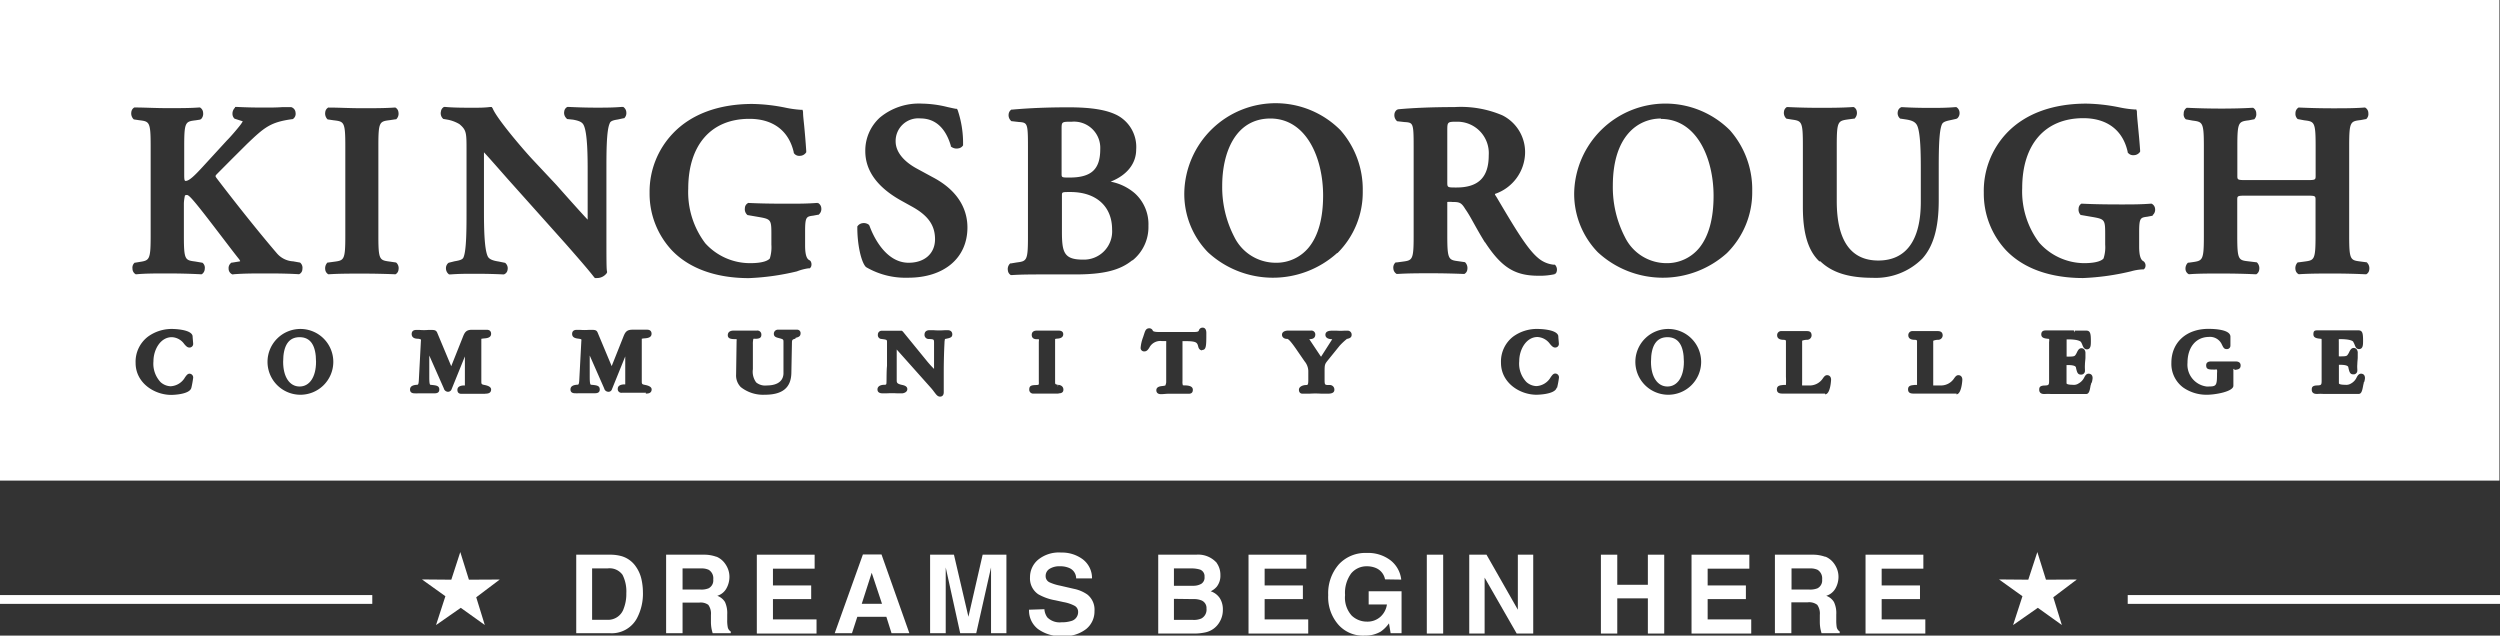 <svg xmlns="http://www.w3.org/2000/svg" viewBox="0 0 304 77.29"><rect x="0" y="0" width="304" height="77.29" fill="#333333" stroke="none"/><defs><style>.cls-1{fill:#fff;}</style></defs><g id="Layer_2" data-name="Layer 2"><g id="Layer_1-2" data-name="Layer 1"><path class="cls-1" d="M202,14.41c-2.85,0-5.88,2.15-5.88,8.18a13.14,13.14,0,0,0,1.46,6.22A5.63,5.63,0,0,0,202.58,32a5.07,5.07,0,0,0,4.08-1.89c1.13-1.42,1.71-3.54,1.71-6.29,0-4.51-2-9.36-6.42-9.36"/><path class="cls-1" d="M177.24,14.8c-1.25,0-1.25,0-1.25,1.14v6.18c0,.68,0,.68,1.11.68,2.68,0,3.93-1.24,3.93-3.92a3.82,3.82,0,0,0-3.79-4.08"/><path class="cls-1" d="M154.5,14.41c-4.33,0-5.88,4.23-5.88,8.18a13.14,13.14,0,0,0,1.47,6.22,5.61,5.61,0,0,0,5,3.14,5.08,5.08,0,0,0,4.08-1.89c1.14-1.42,1.72-3.54,1.72-6.29,0-4.51-2-9.36-6.43-9.36"/><path class="cls-1" d="M288.1,32.8a.7.7,0,0,1-.36.55l-.06,0h-.09c-1.26-.06-2.58-.09-3.94-.09s-2.74,0-4,.08h-.07l-.07,0a.73.73,0,0,1-.38-.56,1,1,0,0,1,.22-.82l.06-.06.1,0,.68-.09c1.22-.16,1.38-.18,1.38-3.09V24.34c0-.55,0-.55-1.28-.55h-6.95c-1.29,0-1.29,0-1.29.55v4.37c0,2.91.16,2.93,1.38,3.07l1,.12.07.07a1,1,0,0,1,.22.82.75.75,0,0,1-.35.56l-.06,0h-.09c-1.52-.07-2.85-.09-4.19-.09s-2.69,0-3.74.08h-.07l-.07,0a.73.73,0,0,1-.39-.57A1,1,0,0,1,266,32l.06-.06.1,0,.44-.06c1.23-.18,1.39-.21,1.39-3.12v-11c0-2.92-.16-2.94-1.39-3.1l-.8-.15a.78.78,0,0,1-.26-.72.8.8,0,0,1,.36-.68l.06,0h.09c2.54.12,5.52.13,7.78,0h.07l.08,0a.77.77,0,0,1,.38.67.85.85,0,0,1-.26.74l-.08,0-.56.11c-1.24.16-1.4.18-1.4,3.1v3.6c0,.57,0,.57,1.29.57h6.95c1.28,0,1.28,0,1.28-.57v-3.6c0-2.92-.16-2.95-1.38-3.1l-.8-.15a.85.85,0,0,1-.27-.73.78.78,0,0,1,.37-.67l.07,0h.08c1.35.06,2.69.09,4,.09s2.66,0,3.81-.09h.07l.07,0a.76.76,0,0,1,.39.68.82.82,0,0,1-.27.73l-.07,0-.59.11c-1.24.15-1.4.18-1.4,3.1V28.71c0,2.91.16,2.93,1.38,3.09l.77.1.06.07-.17.19.18-.18a1,1,0,0,1,.22.82m-.66,13.67c0,.16-.07.31-.08.43-.11.56-.19,1-.54,1-.59,0-1,0-1.31,0l-.56,0H282.5a5.19,5.19,0,0,0-.66,0h-.15c-.43,0-.58-.25-.58-.49s0-.52.63-.54.57-.07.57-1v-4.3c0-.37,0-.37-.08-.37-.47-.05-.92-.09-.92-.55s.19-.48.55-.48l.61,0c.4,0,.93,0,1.8,0l1,0h.06c.48,0,.93,0,1.45,0s.57.4.57,1.28c0,.47,0,1-.5,1-.32,0-.43-.29-.51-.49a2.58,2.58,0,0,0-.18-.38c0-.08-.31-.34-1.55-.34h-.21a3.23,3.23,0,0,0,0,.34v1.75a3.08,3.08,0,0,0,.42,0c.54,0,.59-.09.68-.23a1.64,1.64,0,0,0,.16-.28c.11-.23.25-.51.56-.51a.48.48,0,0,1,.32.13.7.7,0,0,1,.16.52c0,.12,0,.3,0,.5s-.05.58-.05.82a3.55,3.55,0,0,0,0,.61c0,.07,0,.12,0,.15a.45.45,0,0,1-.5.48c-.4,0-.47-.31-.59-.83,0-.11-.08-.33-1-.33h-.15V46.6c0,.12.29.19.76.19a1.08,1.08,0,0,0,.72-.16,1.59,1.59,0,0,0,.68-.74c.11-.2.25-.45.54-.45.14,0,.47.06.47.54a1.92,1.92,0,0,1-.1.49m-15.77-1.61-.13,0s0,.08,0,.37l0,1.67c0,.73-2.24,1.1-3.19,1.1a4.92,4.92,0,0,1-2.93-.89,3.58,3.58,0,0,1-1.42-3c0-2.46,1.81-4.12,4.5-4.12.8,0,2.66.09,2.68.94l0,.46c0,.23,0,.43,0,.63a.42.42,0,0,1-.46.43c-.31,0-.4-.19-.57-.53a1.58,1.58,0,0,0-1.61-.95C267,41,266,42.25,266,44.12A2.67,2.67,0,0,0,268.33,47c1.19,0,1.26,0,1.26-1.63a1.85,1.85,0,0,0,0-.43.77.77,0,0,0-.26,0c-.73,0-1.06,0-1.06-.52,0-.31.2-.47.61-.47h1.86c.29,0,.53,0,.72,0l.33,0c.19,0,.67,0,.67.49s-.4.49-.76.55m-9.92-18.75-.08,0-.58.11c-.85.11-1,.13-1,1.91v1.72c0,1.05.17,1.62.53,1.79l.06.05a.65.65,0,0,1,.18.56.53.53,0,0,1-.22.38l-.07,0h-.1a6.08,6.08,0,0,0-1.36.23,29.79,29.79,0,0,1-5.84.82c-2.8,0-6.7-.59-9.37-3.38a10.1,10.1,0,0,1-2.7-7A10.23,10.23,0,0,1,244,16.2c2.23-2.36,5.58-3.6,9.7-3.6a21.77,21.77,0,0,1,4,.45,12.85,12.85,0,0,0,1.83.26h.25l.07.25c0,.48.07,1.06.13,1.73s.18,1.81.26,3v.07l0,.08a.92.92,0,0,1-.8.43.79.79,0,0,1-.72-.35l0-.08c-.59-2.62-2.51-4.07-5.39-4.07-4.65,0-7.43,3.18-7.43,8.5a10.36,10.36,0,0,0,2.06,6.63A7.37,7.37,0,0,0,253.4,32c1.67,0,2.22-.36,2.39-.57a4.37,4.37,0,0,0,.2-1.68V28.65c0-2,0-2-1.75-2.3l-1.16-.2-.06,0a.94.94,0,0,1-.26-.8.72.72,0,0,1,.33-.58l.07,0h.09c1.22.06,2.69.09,4.63.09,1.37,0,2.4,0,3.61-.09h.07l.08,0-.11.23.11-.23a.76.76,0,0,1,.42.64.85.85,0,0,1-.31.76M254.3,46.55c0,.13-.07.26-.09.36-.1.65-.21,1-.53,1-.59,0-1,0-1.31,0l-.55,0h-2.45a4.86,4.86,0,0,0-.68,0h-.14c-.43,0-.58-.25-.58-.49s0-.52.63-.54.57-.07.57-1v-4.3a.9.9,0,0,0,0-.37c-.51-.05-.95-.09-.95-.55,0-.22.09-.48.54-.48l.62,0c.39,0,.92,0,1.79,0l1,0,.12.25V40.2c.43,0,.88,0,1.39,0s.57.38.57,1.28c0,.47,0,1-.49,1-.32,0-.44-.29-.53-.5a2,2,0,0,0-.17-.37c-.1-.17-.56-.34-1.55-.34h-.21v2.09a2.78,2.78,0,0,0,.41,0c.55,0,.6-.1.69-.23a2.18,2.18,0,0,0,.14-.25c.12-.25.26-.54.57-.54a.46.46,0,0,1,.32.13.71.71,0,0,1,.16.51c0,.12,0,.3,0,.5s-.06.59-.06.83a4.7,4.7,0,0,0,0,.6c0,.07,0,.13,0,.16a.45.45,0,0,1-.49.48c-.4,0-.47-.27-.6-.82,0-.12-.08-.34-1-.34h-.15V46.6c0,.12.29.19.76.19a1,1,0,0,0,.7-.16,1.65,1.65,0,0,0,.7-.74c.11-.21.24-.45.53-.45.14,0,.48.06.48.54a2.57,2.57,0,0,1-.11.57m-16.42,1.31h-4.14l-1.05,0c-.27,0-.72,0-.72-.51s.44-.49.79-.54l.2,0,.1,0c0-.07,0-.68,0-1v-4.4a.42.42,0,0,0-.29-.09c-.67,0-.77-.34-.77-.55a.49.49,0,0,1,.52-.51c.26,0,.52,0,.77,0,.49,0,1,0,1.49,0l.76,0c.18,0,.64,0,.64.54a.55.55,0,0,1-.52.52,1.52,1.52,0,0,0-.63.12v5.1c0,.17,0,.27,0,.33h.81a1.92,1.92,0,0,0,1.75-.89c.14-.19.27-.36.5-.36s.48.15.48.56c0,0-.08,1.77-.73,1.77M221.23,31.78c-1.38-1.31-2-3.46-2-6.58V17.66c0-2.93-.14-2.95-1.39-3.13l-.61-.1-.06-.06a.94.94,0,0,1-.24-.79.73.73,0,0,1,.35-.56l.07,0h.09c1.21.06,2.53.09,3.83.09s2.63,0,4-.09h.07l.08,0a.72.72,0,0,1,.37.55.94.94,0,0,1-.22.79l-.06.07-.1,0-.68.09c-1.22.18-1.38.21-1.38,3.13v6.8c0,4.79,1.7,7.23,5.05,7.23s5.17-2.41,5.17-7.14V20.84c0-1.82,0-4.87-.5-5.68-.21-.34-.58-.52-1.27-.63l-.67-.1-.06,0a.86.86,0,0,1-.3-.84.7.7,0,0,1,.44-.56h.11c1,.06,2.16.09,3.29.09s2,0,3.12-.09h.08l.09,0a.81.81,0,0,1,.38.65.85.85,0,0,1-.26.7l-.13.07-.67.15c-.58.12-.95.22-1.08.52-.39.84-.39,3.55-.39,5.73v3.53c0,3.33-.65,5.57-2,7.07a8,8,0,0,1-6.05,2.33c-2.9,0-4.91-.63-6.34-2m.58,16.08h-4.14l-1,0c-.27,0-.73,0-.73-.51s.46-.49.79-.54l.21,0,.1,0a9,9,0,0,0,0-1v-4.4a.45.45,0,0,0-.29-.09c-.68,0-.78-.34-.78-.55a.49.49,0,0,1,.53-.51l.76,0c.48,0,1,0,1.49,0,.25,0,.51,0,.77,0s.64,0,.64.54a.55.55,0,0,1-.53.52,1.75,1.75,0,0,0-.62.11v5.11a2.06,2.06,0,0,0,0,.33h.78a1.92,1.92,0,0,0,1.76-.89c.14-.19.27-.36.5-.36s.48.15.48.56c0,0-.07,1.77-.73,1.77M210,30.77a11.64,11.64,0,0,1-15.72-.11,10.21,10.21,0,0,1-2.86-7.2,11.1,11.1,0,0,1,18.94-7.62,10.87,10.87,0,0,1,2.71,7.4A10.41,10.41,0,0,1,210,30.77M202.76,48a4,4,0,1,1,4.1-4,4,4,0,0,1-4.1,4m-13.47-.86c-.19.85-2.43.86-2.45.86-2.07,0-4.32-1.48-4.32-3.88A3.83,3.83,0,0,1,184,40.93,4.9,4.9,0,0,1,187,40s2.34,0,2.49.86c0,.18.07.82.07.94a.44.44,0,0,1-.46.46c-.25,0-.42-.2-.62-.43a2,2,0,0,0-1.52-.85c-1.37,0-2.22,1.52-2.22,2.93a3.23,3.23,0,0,0,.88,2.55,1.92,1.92,0,0,0,1.2.49,2.14,2.14,0,0,0,1.75-1.09c.19-.26.32-.44.56-.44a.46.46,0,0,1,.44.5,10.11,10.11,0,0,1-.23,1.23m-8.78-17.69c-.46-.73-.93-1.57-1.39-2.39-.33-.6-.65-1.17-1-1.66-.47-.78-.7-.85-1.58-.85a2.73,2.73,0,0,0-.6,0v4.11c0,2.91.16,2.94,1.39,3.1l.76.11.06.06a1,1,0,0,1,.23.81.7.7,0,0,1-.36.56l-.06,0h-.09c-1.25-.05-2.57-.08-3.94-.08s-2.68,0-4,.08h-.07l-.08,0a.82.82,0,0,1-.4-.68.81.81,0,0,1,.28-.72l.06,0,.08,0,.67-.09c1.23-.16,1.38-.19,1.38-3.1V17.84c0-2.92-.06-2.93-1.13-3l-.89-.1-.06-.07a.94.94,0,0,1-.26-.76.75.75,0,0,1,.32-.57l.14-.05c1.75-.17,4.24-.27,6.86-.27a12.86,12.86,0,0,1,5.8,1,5,5,0,0,1,2.77,4.62,5.39,5.39,0,0,1-3.66,4.94.79.79,0,0,1,0,.09L182,24c2.22,3.76,3.7,6.24,5,7.34a3.43,3.43,0,0,0,1.87.84H189l.07,0a.85.85,0,0,1,.16,1l-.06.08-.11.05L189,33.1h0l.06.24a8.32,8.32,0,0,1-2,.19c-2.84,0-4.47-1-6.47-4.06m-18,1.3a11.64,11.64,0,0,1-15.72-.11,10.17,10.17,0,0,1-2.86-7.2,11.11,11.11,0,0,1,19-7.62,10.91,10.91,0,0,1,2.7,7.4,10.41,10.41,0,0,1-3.07,7.53m1.16,10.43a8,8,0,0,0-.9.84l-1.43,1.77c-.37.47-.4.5-.4,1.42v.84c0,.75,0,.75.58.75a.55.55,0,0,1,.61.58c0,.47-.59.47-.78.47s-.55,0-.82,0a11,11,0,0,0-1.41,0l-.89,0c-.19,0-.41-.12-.41-.48s.44-.56.85-.57c.21,0,.29,0,.29-.62V45.09a1.93,1.93,0,0,0-.45-1.15l-.82-1.19c-.87-1.29-1.14-1.5-1.28-1.54l-.07,0c-.22,0-.58-.14-.58-.51s.41-.5.74-.5l.53,0,.9,0c.42,0,.9,0,1.16,0h.19a.47.47,0,0,1,.53.48c0,.56-.53.56-.73.56h0l.09.14,1.26,1.89.08.11L162,41.25l0,0h0c-.27,0-.83-.07-.83-.54s.54-.5.83-.5l.56,0a6.57,6.57,0,0,0,.89,0l.4,0a.48.48,0,0,1,.51.5c0,.38-.32.45-.65.52m-17.52,1.37c-.16,0-.36-.06-.47-.39-.14-.57-.18-.73-1.7-.73h-.23v4.88a1.33,1.33,0,0,0,.05.5c.47,0,1.21,0,1.21.54s-.47.48-.65.48-.49,0-.79,0h-.78c-.25,0-.52,0-.78,0s-.59.05-.88.05c-.48,0-.56-.3-.56-.47,0-.44.47-.49.74-.52a3.17,3.17,0,0,0,.35-.06,1.25,1.25,0,0,0,.11-.39V41.8a2.65,2.65,0,0,0,0-.33l-.56,0a1.5,1.5,0,0,0-1.49.8c-.14.22-.3.46-.59.46a.42.42,0,0,1-.47-.44A4.78,4.78,0,0,1,139,41l.17-.52c.09-.25.19-.56.58-.56a.45.45,0,0,1,.44.31s.07.14.69.14h4.33c.49,0,.54-.1.57-.18a.47.47,0,0,1,.46-.35c.17,0,.45.09.45.64,0,1.58,0,2.08-.53,2.08m-8.48-10.91c-1.49,1.22-3.49,1.72-6.93,1.72-.68,0-1.34,0-2,0s-1.18,0-1.71,0c-1.44,0-2.82,0-4,.08H123l-.08,0a.72.72,0,0,1-.36-.56.93.93,0,0,1,.22-.8l.06-.06.1,0,.66-.11c1.24-.16,1.4-.18,1.4-3.09V17.83c0-2.91-.07-2.92-1.15-3l-.88-.1-.06-.07a.93.93,0,0,1-.26-.77.76.76,0,0,1,.33-.56l.08,0c2.13-.19,4.35-.28,6.86-.28,2.87,0,4.72.32,6,1a4.36,4.36,0,0,1,2.24,4.13c0,1.72-1.13,3.13-3.11,3.91A6.31,6.31,0,0,1,138,23.51a5.07,5.07,0,0,1,1.65,3.95,5.2,5.2,0,0,1-1.93,4.2m-9,16.2h-.47l-1.25,0-.86,0h-.47a.47.47,0,0,1-.51-.53c0-.48.38-.49.81-.51s.35,0,.35-.59V41.55a.73.73,0,0,0,0-.3l-.21,0c-.17,0-.65,0-.65-.53,0-.24.11-.52.64-.52h.38c.22,0,.45,0,.76,0,.56,0,.82,0,1,0h.42c.19,0,.63,0,.63.45,0,.17-.08.47-.64.52a1.63,1.63,0,0,0-.35.05.82.82,0,0,1,0,.18v5c0,.32,0,.32.33.39l0,.26.05-.25c.21,0,.63.13.63.58s-.44.45-.58.45M110.33,33.77a9.44,9.44,0,0,1-5-1.28l-.08-.07c-.57-.68-1-2.75-1-4.73v-.07l0-.08a.89.89,0,0,1,.62-.4,1,1,0,0,1,.78.19l.08.12c.27.77,1.75,4.5,4.76,4.5,1.95,0,3.21-1.13,3.21-2.86s-.88-2.92-2.86-4l-1.28-.71c-2.88-1.61-4.34-3.63-4.34-6A5.42,5.42,0,0,1,107,14.29a7.42,7.42,0,0,1,5.1-1.69,13.61,13.61,0,0,1,3.13.42c.33.07.66.15,1,.21l.12,0,.09.12a12.51,12.51,0,0,1,.67,4.17l0,.15a.79.79,0,0,1-.56.37,1.08,1.08,0,0,1-.86-.18l-.07-.05,0-.09c-.45-1.53-1.44-3.32-3.71-3.32a2.75,2.75,0,0,0-3,2.79c0,1.25.94,2.44,2.65,3.35l1.84,1c3.5,1.83,4.24,4.34,4.24,6.12,0,3.71-2.83,6.11-7.21,6.11m4.56,7.45c-.06,0-.08,0-.08,0a2.18,2.18,0,0,0-.06.49c-.06,1.12-.09,2.4-.09,3.7v2.28c0,.52-.36.54-.44.54-.29,0-.45-.21-.67-.5s-.24-.32-.41-.52l-4.2-4.71v1.4c0,.48,0,.9,0,1.3s0,.69,0,1,0,.46.62.6c.24.05.67.14.67.52s-.46.51-.63.51l-.6,0a10.75,10.75,0,0,0-1.28,0l-.46,0c-.17,0-.66,0-.66-.48,0-.15.07-.52.77-.56.32,0,.32,0,.33-.42s0-1.29.06-1.88c0-.32,0-.57,0-.61V41.63c0-.32,0-.32-.66-.41a.46.46,0,0,1-.45-.52.46.46,0,0,1,.5-.48c1.64,0,1.87,0,2.29,0l.13,0,.12.1,2.79,3.42a13.14,13.14,0,0,0,1,1.12V41.72c0-.46,0-.46-.62-.5a.5.5,0,0,1-.54-.51c0-.36.22-.56.62-.56l.43,0a9.57,9.57,0,0,0,1.47,0h.29c.55,0,.57.42.57.5,0,.39-.27.45-.88.57M99.57,26.11l-.08,0-.59.11c-.84.11-1,.13-1,1.91v1.72c0,1.37.29,1.68.53,1.79l.12.09a.73.73,0,0,1,.12.52.52.52,0,0,1-.21.38l-.07,0h-.1A6.24,6.24,0,0,0,96.9,33a29.79,29.79,0,0,1-5.83.82c-4,0-7.26-1.17-9.37-3.38a10.08,10.08,0,0,1-2.71-7,10.25,10.25,0,0,1,2.82-7.2c2.23-2.36,5.59-3.6,9.69-3.6a21.59,21.59,0,0,1,4,.45,13.14,13.14,0,0,0,1.84.26h.25l.06.25c0,.46.07,1,.14,1.7.08.84.17,1.84.25,3.07v.07l0,.07a.92.92,0,0,1-.81.44.76.76,0,0,1-.71-.36l0-.07c-.6-2.62-2.51-4.07-5.4-4.07-4.65,0-7.43,3.18-7.43,8.5a10.31,10.31,0,0,0,2.07,6.63A7.34,7.34,0,0,0,91.21,32c1.68,0,2.22-.36,2.4-.57a4.61,4.61,0,0,0,.19-1.68V28.65c0-2,0-2-1.75-2.3l-1.16-.2-.06-.06a.92.92,0,0,1-.25-.79.69.69,0,0,1,.32-.57l.07-.05h.1c1.21.06,2.68.09,4.63.09,1.37,0,2.39,0,3.6-.09h.07l.08,0-.11.23.12-.23a.75.75,0,0,1,.41.64.85.85,0,0,1-.3.76m-2.85,15.1c-.38.11-.41.14-.42.5l-.07,3.65C96.2,47.15,95.15,48,93,48a4.37,4.37,0,0,1-2.92-.93,2,2,0,0,1-.57-1.52l.06-4.08a.77.77,0,0,0,0-.23c-.56,0-1.07,0-1.07-.48,0-.25.13-.56.72-.56h2.81a.48.48,0,0,1,.55.53c0,.43-.39.45-.68.47a1,1,0,0,0-.29,0,2.72,2.72,0,0,0-.06.69l0,3a2.2,2.2,0,0,0,.4,1.61,1.72,1.72,0,0,0,1.32.37c.72,0,1.92-.19,2-1.41l0-3.85c0-.33,0-.35-.52-.49-.35-.09-.65-.16-.65-.53a.49.49,0,0,1,.53-.5l.29,0,.26,0h1.77a.41.41,0,0,1,.4.44c0,.39-.28.47-.6.55m-18.2,6.68-.52,0h-.06c-.25,0-.53,0-.74,0h-.61l-1,0a.44.44,0,0,1-.5-.48c0-.47.52-.52.74-.54a.46.46,0,0,0,.17,0V43.34l-1.62,4a.43.43,0,0,1-.45.3.53.53,0,0,1-.49-.41l-1.76-4,0,2.56c0,1,.09,1,.22,1,.63.06,1,.1,1,.57s-.44.46-.67.46h-.37c-.23,0-.54,0-.89,0s-.47,0-.64,0a2.88,2.88,0,0,1-.41,0c-.14,0-.58,0-.58-.46s.45-.55.82-.58c.14,0,.22,0,.25-.56l.25-4.74a.62.62,0,0,0,0-.21s-.06-.05-.37-.09-.75-.11-.75-.58c0-.18.07-.49.56-.49l.4,0a6.81,6.81,0,0,0,1.1,0l.21,0c.45,0,.68,0,.82.3l1.72,4.11v0l1.41-3.54c.23-.6.42-.89,1.13-.89h1.76c.45,0,.55.27.55.49,0,.48-.5.53-.8.56a2.51,2.51,0,0,0-.39.05s0,0,0,.14v5c0,.33,0,.4.37.47s.83.21.83.55c0,.51-.5.51-.72.51M61.76,21.79l-1.48-1.68c-.62-.7-1.09-1.23-1.43-1.59,0,.3,0,.71,0,1.21v5.8c0,1.68,0,4.82.49,5.7.18.29.56.46,1.29.57l.79.16a.85.85,0,0,1,.3.85.68.68,0,0,1-.45.56l0,0h-.06c-1-.05-2.17-.08-3.37-.08s-2,0-3.06.08h-.08l-.09,0a.9.9,0,0,1-.38-.69.84.84,0,0,1,.26-.68l.07-.05.72-.18c.62-.1,1-.21,1.09-.5.36-.85.36-3.55.36-5.72V18.3c0-2.15,0-2.48-.87-3.21a4.43,4.43,0,0,0-1.44-.54l-.52-.09-.05-.05a.9.9,0,0,1-.23-.86A.71.71,0,0,1,54,13h.11c1,.1,2.41.1,3.18.1h.31c.61,0,1.33,0,2-.09l.19,0,.12.17c.48,1.21,3.54,4.8,4.74,6.1l3,3.2L69,24c.84.94,1.89,2.11,2.46,2.71V20.84c0-1.56,0-4.81-.52-5.69-.18-.31-.53-.47-1.26-.6l-.76-.08,0-.05a.9.9,0,0,1-.31-.86A.7.7,0,0,1,69,13h.09c1.24.06,2.32.09,3.43.09s2,0,3.09-.09h.09l.08,0a.82.82,0,0,1,.38.65.86.86,0,0,1-.26.73l0,0-.08,0-.69.15c-.58.09-.92.19-1,.5-.39.86-.39,3.55-.39,5.72v7.09c0,3.94,0,4.94.08,5.19l0,.1-.06.11a1.47,1.47,0,0,1-1.18.57h-.24l-.11-.12c-.48-.63-1.35-1.66-3.46-4.06ZM59,47.89l-.52,0c-.31,0-.59,0-.81,0h-.6l-.95,0c-.42,0-.5-.26-.5-.48,0-.47.51-.52.73-.54a.54.54,0,0,0,.18,0V43.34l-1.62,4a.46.46,0,0,1-.46.3.54.54,0,0,1-.48-.41l-1.77-4,0,2.57c0,1,.08,1,.22,1,.63.06,1,.1,1,.57s-.44.46-.67.46h-.37c-.24,0-.54,0-.88,0s-.48,0-.66,0a2.68,2.68,0,0,1-.39,0c-.15,0-.59,0-.59-.46s.45-.55.82-.58c.14,0,.22,0,.25-.55l.25-4.75a.57.57,0,0,0,0-.21,1,1,0,0,0-.37-.09c-.35,0-.75-.11-.75-.58,0-.18.07-.49.56-.49l.39,0a6.57,6.57,0,0,0,1.08,0l.24,0c.45,0,.67,0,.82.3l1.72,4.11v0l1.41-3.54c.23-.6.42-.89,1.13-.89h1.77c.44,0,.54.27.54.49,0,.48-.51.53-.8.56a2.7,2.7,0,0,0-.39.05s0,0,0,.14v5c0,.34,0,.4.37.47s.82.21.82.55c0,.51-.5.51-.71.51M47.41,31.81l.75.11.08.07a.91.91,0,0,1,.22.79.72.72,0,0,1-.36.57l-.06,0H48c-1.25-.05-2.57-.08-4-.08s-2.75,0-4,.08H40l-.08,0a.74.74,0,0,1-.37-.57,1,1,0,0,1,.22-.8l.06-.06.1,0,.67-.09c1.23-.16,1.39-.19,1.39-3.1v-11c0-2.92-.16-2.95-1.39-3.1l-.76-.11-.06-.06a1,1,0,0,1-.23-.82.73.73,0,0,1,.36-.56l.06,0H40c1.2,0,2.5.08,4,.08s2.77,0,3.94-.08H48l.08,0a.72.72,0,0,1,.37.57.93.93,0,0,1-.22.8l-.06.06-.1,0-.67.1c-1.24.16-1.39.18-1.39,3.1V28.71c0,2.91.15,2.93,1.39,3.1M36.43,48a4,4,0,1,1,4.1-4,4,4,0,0,1-4.1,4m-8.1-14.63-.06,0a.74.74,0,0,1-.47-.69.79.79,0,0,1,.36-.75l.1,0,.8-.13a.25.25,0,0,0,.15-.05,1.3,1.3,0,0,0-.14-.24c-.44-.54-1.13-1.45-1.94-2.51-1.53-2-3.22-4.23-3.92-4.95-.12-.12-.33-.34-.48-.34s-.23.05-.24.07-.13.58-.13,1V28.7c0,2.92.15,2.94,1.38,3.1l.88.15a.77.77,0,0,1,.28.72.81.81,0,0,1-.37.68l-.06,0h-.08c-1.37-.07-2.69-.1-4-.1s-2.78,0-3.75.1h-.07l-.07,0a.78.78,0,0,1-.39-.69.79.79,0,0,1,.27-.72l.07,0,.48-.08c1.23-.19,1.39-.22,1.39-3.14v-11c0-2.92-.16-2.95-1.38-3.1l-.67-.1-.06-.06a1,1,0,0,1-.24-.83.73.73,0,0,1,.36-.56l.06,0h.09c1.1,0,2.38.08,3.91.08s2.75,0,3.79-.08h.06l.08,0a.78.78,0,0,1,.38.66.91.91,0,0,1-.26.76l-.14.06-.51.08c-1.23.15-1.39.18-1.39,3.1V21c0,.76,0,1,.18,1,.44,0,1.14-.71,2-1.64l3-3.27c.4-.39,1.24-1.37,1.59-1.82a3.41,3.41,0,0,0,.35-.52l-1-.32a.79.79,0,0,1-.25-.55,1,1,0,0,1,.29-.77L28.6,13h.14c1.21.06,2.17.08,3.34.08.84,0,1.53,0,2.2-.05h.07l1,0h.07a.74.74,0,0,1,.52.68.76.76,0,0,1-.35.78l-.06,0c-2.66.36-3.38,1-5.48,3L28.23,19.3l-1.81,1.82c-.26.27-.27.28-.06.57,2.44,3.2,5.23,6.69,7.29,9.09a2.79,2.79,0,0,0,2,1l.84.15a.82.82,0,0,1,.28.78.68.68,0,0,1-.39.63l-.12,0h0c-1-.06-2.19-.09-3.78-.09s-2.81,0-4.08.1ZM23.27,47.15c-.2.86-2.42.87-2.44.87-2.09,0-4.34-1.48-4.34-3.88A3.83,3.83,0,0,1,18,40.93,4.9,4.9,0,0,1,20.92,40s2.35,0,2.5.86c0,.17.07.83.07.94a.44.44,0,0,1-.47.46c-.25,0-.42-.2-.62-.43A1.94,1.94,0,0,0,20.89,41c-1.38,0-2.23,1.52-2.23,2.93a3.26,3.26,0,0,0,.88,2.55,1.94,1.94,0,0,0,1.2.49,2.14,2.14,0,0,0,1.76-1.09c.19-.26.32-.44.55-.44a.46.46,0,0,1,.44.5,12.2,12.2,0,0,1-.22,1.22M0,58.44H303.93V0H0Z"/><path class="cls-1" d="M130.05,21.59c2.66,0,3.74-1,3.74-3.45a3.19,3.19,0,0,0-3.45-3.34c-1.25,0-1.25,0-1.25.93V21.1c0,.49,0,.49,1,.49"/><path class="cls-1" d="M202.76,41c-1.32,0-2,1-2,3,0,1.82.79,3,2,3s2-1.17,2-3c0-2-.67-3-2-3"/><path class="cls-1" d="M130.13,23.35c-1,0-1,0-1,.45v4.28c0,2.58.21,3.49,2.56,3.49a3.43,3.43,0,0,0,3.54-3.67c0-2.81-1.94-4.55-5.06-4.55"/><path class="cls-1" d="M36.43,41c-1.32,0-2,1-2,3,0,1.82.78,3,2,3s2-1.17,2-3c0-2-.67-3-2-3"/><polygon class="cls-1" points="55.97 67.13 54.88 70.49 51.31 70.46 54.16 72.5 53.02 76.01 56.03 73.91 58.95 76 57.91 72.63 60.77 70.47 57.02 70.49 55.97 67.13"/><polygon class="cls-1" points="247.74 67.13 246.64 70.49 243.08 70.46 245.93 72.5 244.79 76.01 247.8 73.91 250.72 76 249.68 72.63 252.54 70.47 248.79 70.49 247.74 67.13"/><rect class="cls-1" y="72.36" width="45.27" height="1.07"/><rect class="cls-1" x="258.73" y="72.36" width="45.27" height="1.07"/><path class="cls-1" d="M72,69.12v6.25h1.85a2,2,0,0,0,2-1.39,4.84,4.84,0,0,0,.31-1.83,4.45,4.45,0,0,0-.46-2.25,1.94,1.94,0,0,0-1.83-.78Zm3.68-1.46a3.18,3.18,0,0,1,1.63,1.22A4.3,4.3,0,0,1,78,70.43,7.44,7.44,0,0,1,78.18,72a6.37,6.37,0,0,1-.76,3.24A3.48,3.48,0,0,1,74.2,77H70.07V67.45H74.2a5.13,5.13,0,0,1,1.49.21"/><path class="cls-1" d="M83,69.12v2.57h2.16a2.34,2.34,0,0,0,1-.15,1.07,1.07,0,0,0,.57-1.08,1.2,1.2,0,0,0-.55-1.17,2.05,2.05,0,0,0-.93-.17Zm4.14-1.42a2.47,2.47,0,0,1,.9.67,3,3,0,0,1,.48.81,2.64,2.64,0,0,1,.18,1,2.88,2.88,0,0,1-.35,1.34,1.9,1.9,0,0,1-1.13.93,1.82,1.82,0,0,1,.94.76,3.24,3.24,0,0,1,.27,1.5v.64a4.22,4.22,0,0,0,.06.89.78.78,0,0,0,.37.55V77H86.66c-.06-.21-.1-.38-.13-.51a4.58,4.58,0,0,1-.08-.83v-.89a1.82,1.82,0,0,0-.32-1.22A1.57,1.57,0,0,0,85,73.28H83V77h-2V67.45h4.59a4.36,4.36,0,0,1,1.51.25"/><polygon class="cls-1" points="99.06 69.15 93.99 69.15 93.99 71.19 98.64 71.19 98.64 72.85 93.99 72.85 93.99 75.32 99.29 75.32 99.29 77.04 92.03 77.04 92.03 67.45 99.06 67.45 99.06 69.15"/><path class="cls-1" d="M104.79,73.42h2.46L106,69.65Zm.14-6h2.26L110.58,77h-2.17l-.63-2h-3.53l-.65,2h-2.1Z"/><path class="cls-1" d="M119.49,67.45h2.89V77h-1.87V70.56c0-.19,0-.45,0-.79V69L118.71,77h-1.95L115,69v.78c0,.34,0,.6,0,.79V77H113.1V67.45H116L117.76,75Z"/><path class="cls-1" d="M127,74.08a1.9,1.9,0,0,0,.36,1,2.11,2.11,0,0,0,1.71.59,3.78,3.78,0,0,0,1.17-.15,1.12,1.12,0,0,0,.86-1.11.83.83,0,0,0-.42-.74,4.49,4.49,0,0,0-1.33-.45l-1-.22a6.39,6.39,0,0,1-2.1-.74,2.32,2.32,0,0,1-1-2.07,2.75,2.75,0,0,1,1-2.14,4,4,0,0,1,2.78-.86,4.24,4.24,0,0,1,2.62.81,2.87,2.87,0,0,1,1.14,2.33h-1.93a1.37,1.37,0,0,0-.77-1.23,2.67,2.67,0,0,0-1.2-.24,2.22,2.22,0,0,0-1.26.31,1,1,0,0,0-.48.87.82.82,0,0,0,.47.77,5.73,5.73,0,0,0,1.27.4l1.69.39a4.41,4.41,0,0,1,1.65.7,2.35,2.35,0,0,1,.86,2,2.75,2.75,0,0,1-1,2.18,4.26,4.26,0,0,1-2.87.87,4.67,4.67,0,0,1-3-.86,2.84,2.84,0,0,1-1.09-2.35Z"/><path class="cls-1" d="M142.75,72.82v2.56h2.33a2.28,2.28,0,0,0,1-.17,1.21,1.21,0,0,0,.63-1.2,1,1,0,0,0-.61-1,2.45,2.45,0,0,0-1-.16Zm0-3.7v2.11h2.33a1.93,1.93,0,0,0,1-.24.89.89,0,0,0,.39-.84.86.86,0,0,0-.52-.88,3.55,3.55,0,0,0-1.13-.15Zm5.21-.65a2.48,2.48,0,0,1,.44,1.47,2.13,2.13,0,0,1-.45,1.41,2.21,2.21,0,0,1-.73.55,2.12,2.12,0,0,1,1.11.84,2.53,2.53,0,0,1,.37,1.41,2.83,2.83,0,0,1-.42,1.52,2.61,2.61,0,0,1-1.77,1.24,6.31,6.31,0,0,1-1.35.13h-4.32V67.45h4.63a3,3,0,0,1,2.49,1"/><polygon class="cls-1" points="158.85 69.15 153.78 69.15 153.78 71.19 158.43 71.19 158.43 72.85 153.78 72.85 153.78 75.32 159.08 75.32 159.08 77.04 151.82 77.04 151.82 67.45 158.85 67.45 158.85 69.15"/><path class="cls-1" d="M168.42,70.45a1.87,1.87,0,0,0-1.11-1.38,2.8,2.8,0,0,0-1.1-.21,2.42,2.42,0,0,0-1.91.87,4,4,0,0,0-.74,2.63,3.26,3.26,0,0,0,.81,2.5,2.67,2.67,0,0,0,1.83.73,2.36,2.36,0,0,0,1.65-.58,2.48,2.48,0,0,0,.8-1.51h-2.22V71.9h4V77h-1.33l-.2-1.2a4.18,4.18,0,0,1-1,1,3.71,3.71,0,0,1-1.95.49A4,4,0,0,1,162.78,76a5.08,5.08,0,0,1-1.27-3.63,5.35,5.35,0,0,1,1.28-3.73,4.37,4.37,0,0,1,3.39-1.4,4.48,4.48,0,0,1,2.94.92,3.46,3.46,0,0,1,1.27,2.32Z"/><rect class="cls-1" x="173.5" y="67.45" width="1.99" height="9.59"/><polygon class="cls-1" points="178.66 67.45 180.76 67.45 184.57 74.14 184.57 67.45 186.44 67.45 186.44 77.04 184.43 77.04 180.53 70.24 180.53 77.04 178.66 77.04 178.66 67.45"/><polygon class="cls-1" points="194.67 77.04 194.67 67.45 196.66 67.45 196.66 71.11 200.38 71.11 200.38 67.45 202.37 67.45 202.37 77.04 200.38 77.04 200.38 72.76 196.66 72.76 196.66 77.04 194.67 77.04"/><polygon class="cls-1" points="212.72 69.15 207.65 69.15 207.65 71.19 212.3 71.19 212.3 72.85 207.65 72.85 207.65 75.32 212.95 75.32 212.95 77.04 205.69 77.04 205.69 67.45 212.72 67.45 212.72 69.15"/><path class="cls-1" d="M217.85,69.12v2.57H220a2.43,2.43,0,0,0,1-.15,1.07,1.07,0,0,0,.57-1.08,1.22,1.22,0,0,0-.55-1.17,2.05,2.05,0,0,0-.93-.17ZM222,67.7a2.47,2.47,0,0,1,.9.67,3,3,0,0,1,.48.81,2.64,2.64,0,0,1,.18,1,2.88,2.88,0,0,1-.35,1.34,1.92,1.92,0,0,1-1.14.93,1.78,1.78,0,0,1,.94.76,3.1,3.1,0,0,1,.28,1.5v.64a5.4,5.4,0,0,0,.05.89.81.81,0,0,0,.37.55V77h-2.21c-.06-.21-.1-.38-.13-.51a4.58,4.58,0,0,1-.08-.83l0-.89a1.83,1.83,0,0,0-.31-1.22,1.62,1.62,0,0,0-1.15-.31h-2V77h-2V67.45h4.59a4.41,4.41,0,0,1,1.51.25"/><polygon class="cls-1" points="233.88 69.15 228.81 69.15 228.81 71.19 233.47 71.19 233.47 72.85 228.81 72.85 228.81 75.32 234.12 75.32 234.12 77.04 226.85 77.04 226.85 67.45 233.88 67.45 233.88 69.15"/></g></g></svg>